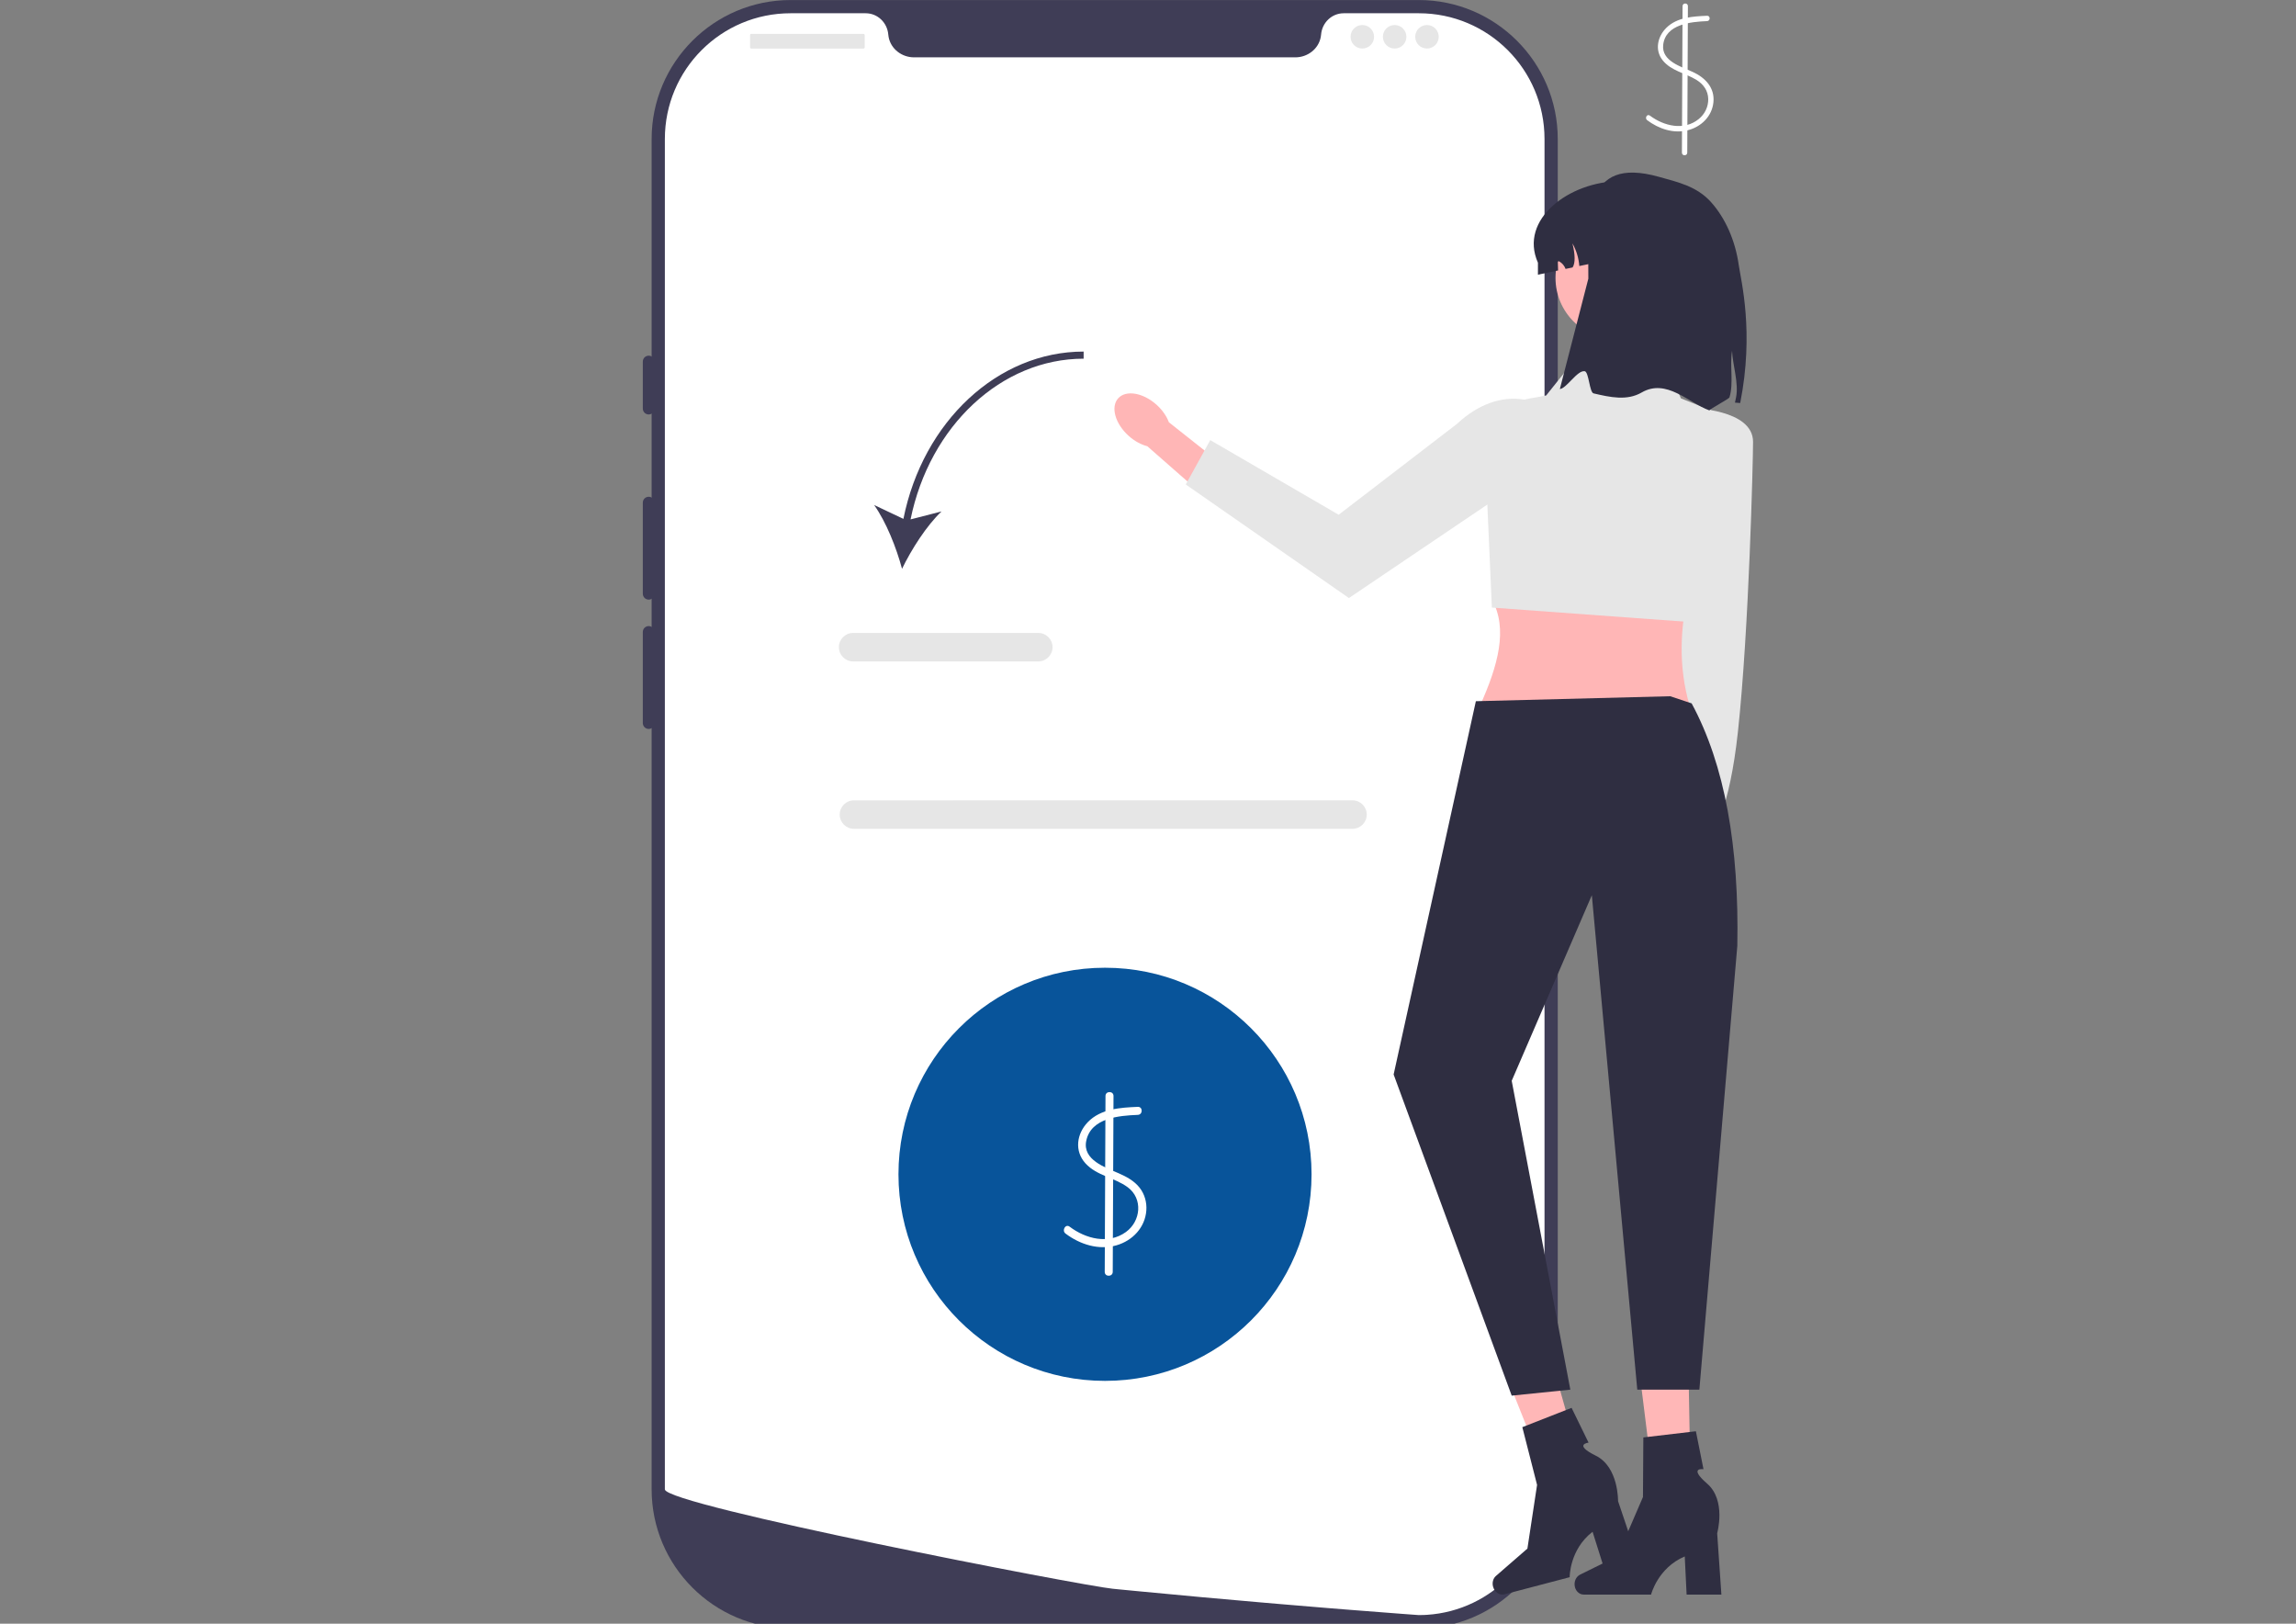 <?xml version="1.0" encoding="UTF-8" standalone="no"?>
<svg
   width="297mm"
   height="210mm"
   viewBox="0 0 1122.52 793.701"
   version="1.1"
   id="svg32"
   sodipodi:docname="dispersa recauda.svg"
   inkscape:export-filename="dispersa recauda.png"
   inkscape:export-xdpi="150"
   inkscape:export-ydpi="150"
   inkscape:version="1.3.2 (091e20e, 2023-11-25, custom)"
   xmlns:inkscape="http://www.inkscape.org/namespaces/inkscape"
   xmlns:sodipodi="http://sodipodi.sourceforge.net/DTD/sodipodi-0.dtd"
   xmlns="http://www.w3.org/2000/svg"
   xmlns:svg="http://www.w3.org/2000/svg">
  <rect x="0" y="0" width="1122.52" height="793.701" fill="#808080" stroke="none"/>
  <defs
     id="defs32" />
  <sodipodi:namedview
     id="namedview32"
     pagecolor="#ffffff"
     bordercolor="#000000"
     borderopacity="0.25"
     inkscape:showpageshadow="2"
     inkscape:pageopacity="0.0"
     inkscape:pagecheckerboard="0"
     inkscape:deskcolor="#d1d1d1"
     inkscape:zoom="0.73868615"
     inkscape:cx="550.97825"
     inkscape:cy="366.1907"
     inkscape:window-width="1920"
     inkscape:window-height="1009"
     inkscape:window-x="-8"
     inkscape:window-y="-8"
     inkscape:window-maximized="1"
     inkscape:current-layer="svg32"
     inkscape:document-units="mm" />
  <g
     id="g1"
     transform="matrix(1.741,0,0,1.741,286.35,-116.926)"
     inkscape:export-filename=".\dispersa.png"
     inkscape:export-xdpi="95.900002"
     inkscape:export-ydpi="95.900002">
    <g
       id="g10"
       transform="translate(16.04,1.354)"
       inkscape:export-filename=".\g10.png"
       inkscape:export-xdpi="96"
       inkscape:export-ydpi="96">
      <path
         d="M 217.914,522.994 H 41.489 c -21.512,0 -39.013,-17.501 -39.013,-39.014 V 104.831 c 0,-21.512 17.501,-39.013 39.013,-39.013 h 176.425 c 21.512,0 39.013,17.501 39.013,39.013 v 379.149 c 0,21.512 -17.501,39.014 -39.013,39.014 z"
         fill="#3f3d56"
         id="path3" />
      <path
         d="m 256.927,205.281 c -0.91,0 -1.65,0.74 -1.65,1.65 v 52.815 c 0,0.91 0.74,1.65 1.65,1.65 0.91,0 1.65,-0.74 1.65,-1.65 v -52.815 c 0,-0.91 -0.74,-1.65 -1.65,-1.65 z"
         fill="#3f3d56"
         id="path4" />
      <path
         d="m 253.213,104.831 v 379.142 c 0,18.724 -14.573,34.041 -33.001,35.229 h -0.008 c -0.272,0.017 -0.545,0.033 -0.825,0.041 -0.487,0.025 -0.974,0.033 -1.469,0.033 0,0 -1.816,-0.132 -5.133,-0.38 -3.35,-0.248 -8.227,-0.619 -14.309,-1.106 -1.824,-0.14 -3.747,-0.297 -5.777,-0.462 -4.044,-0.33 -8.483,-0.693 -13.245,-1.106 -1.898,-0.157 -3.862,-0.33 -5.867,-0.503 -10.249,-0.883 -21.728,-1.915 -33.834,-3.086 -2.047,-0.19 -4.11,-0.388 -6.189,-0.594 -0.545,-0.058 -1.098,-0.107 -1.65,-0.165 C 123.273,511.024 6.189,488.397 6.189,483.973 v -379.142 c 0,-19.5 15.803,-35.303 35.303,-35.303 h 21.076 c 3.367,0 6.074,2.624 6.363,5.983 0.025,0.223 0.05,0.446 0.091,0.668 0.611,3.375 3.705,5.727 7.138,5.727 h 107.082 c 3.433,0 6.528,-2.352 7.138,-5.727 0.041,-0.223 0.066,-0.446 0.091,-0.668 0.289,-3.359 2.996,-5.983 6.362,-5.983 h 21.076 c 19.5,0 35.303,15.803 35.303,35.303 z"
         fill="#ffffff"
         id="path5" />
      <path
         d="M 1.65,165.67 C 0.74,165.67 0,166.41 0,167.32 v 13.204 c 0,0.91 0.74,1.65 1.65,1.65 0.91,0 1.65,-0.74 1.65,-1.65 v -13.204 c 0,-0.91 -0.74,-1.65 -1.65,-1.65 z"
         fill="#3f3d56"
         id="path6" />
      <path
         d="M 1.65,205.281 C 0.74,205.281 0,206.021 0,206.931 v 25.582 c 0,0.91 0.74,1.65 1.65,1.65 0.91,0 1.65,-0.74 1.65,-1.65 v -25.582 c 0,-0.91 -0.74,-1.65 -1.65,-1.65 z"
         fill="#3f3d56"
         id="path7" />
      <path
         d="M 1.65,241.591 C 0.74,241.591 0,242.331 0,243.241 v 25.582 c 0,0.91 0.74,1.65 1.65,1.65 0.91,0 1.65,-0.74 1.65,-1.65 v -25.582 c 0,-0.91 -0.74,-1.65 -1.65,-1.65 z"
         fill="#3f3d56"
         id="path8" />
      <rect
         x="30.121"
         y="75.308"
         width="32.184"
         height="4.126"
         rx="0.31"
         ry="0.31"
         fill="#e6e6e6"
         id="rect8" />
      <circle
         cx="202.049"
         cy="76.133"
         r="3.301"
         fill="#e6e6e6"
         id="circle8" />
      <circle
         cx="211.127"
         cy="76.133"
         r="3.301"
         fill="#e6e6e6"
         id="circle9" />
      <circle
         cx="220.204"
         cy="76.133"
         r="3.301"
         fill="#e6e6e6"
         id="circle10" />
    </g>
    <path
       d="M 215.329,299.87 H 75.329 c -2.206,0 -4,-1.794 -4,-4 0,-2.206 1.794,-4 4,-4 H 215.329 c 2.206,0 4,1.794 4,4 0,2.206 -1.794,4 -4,4 z"
       fill="#e6e6e6"
       id="path10" />
    <circle
       cx="145.831"
       cy="396.87"
       r="58"
       fill="#08549a"
       id="circle11" />
    <path
       d="m 155.049,377.932 c -4.895,0.201 -10.429,0.537 -14.046,4.293 -3.143,3.263 -3.832,8.105 -0.645,11.589 3.196,3.493 8.165,3.965 11.848,6.69 4.326,3.2 3.692,9.529 -0.494,12.562 -4.936,3.576 -11.309,1.909 -15.822,-1.494 -1.156,-0.872 -2.279,1.081 -1.136,1.943 4.043,3.048 9.319,4.745 14.317,3.287 4.511,-1.316 8.009,-4.995 8.364,-9.78 0.17,-2.284 -0.48,-4.601 -1.9,-6.404 -1.499,-1.903 -3.658,-3.074 -5.841,-4.027 -3.757,-1.641 -10.227,-3.763 -9.134,-9.104 1.324,-6.474 9.204,-7.087 14.487,-7.304 1.443,-0.059 1.45,-2.31 0,-2.25 v 0 z"
       fill="#ffffff"
       id="path11" />
    <path
       d="m 145.968,374.87 -0.216,49.393 c -0.006,1.448 2.244,1.45 2.25,0 L 148.218,374.87 c 0.006,-1.448 -2.244,-1.45 -2.25,0 z"
       fill="#ffffff"
       id="path12" />
    <path
       d="m 314.901,71.59 c -3.961,0.163 -8.42,0.414 -11.417,3.362 -2.482,2.442 -3.35,6.243 -1.069,9.118 2.401,3.027 6.395,3.601 9.53,5.536 1.948,1.202 3.239,3.024 3.281,5.364 0.039,2.191 -0.972,4.239 -2.663,5.612 -4.148,3.37 -9.805,1.975 -13.729,-0.972 -0.772,-0.58 -1.521,0.722 -0.757,1.295 3.25,2.441 7.435,3.858 11.479,2.808 3.723,-0.967 6.721,-3.895 7.125,-7.808 0.425,-4.124 -2.283,-6.932 -5.794,-8.544 -3.21,-1.473 -8.839,-3.042 -8.308,-7.616 0.675,-5.817 7.795,-6.469 12.323,-6.655 0.962,-0.04 0.967,-1.54 0,-1.5 v 0 z"
       fill="#ffffff"
       id="path14" />
    <path
       d="m 308.017,68.87 -0.18,41.158 c -0.004,0.965 1.496,0.967 1.5,0 l 0.18,-41.158 c 0.004,-0.965 -1.496,-0.967 -1.5,0 z"
       fill="#ffffff"
       id="path15" />
    <path
       d="m 89.219,212.846 -8.23,-3.899 c 3.376,4.711 6.284,12.068 7.841,17.922 2.637,-5.453 6.887,-12.126 11.094,-16.112 l -8.698,2.238 c 5.36,-26.268 25.519,-45.126 48.604,-45.126 v -2 c -24.113,0 -45.139,19.648 -50.611,46.976 z"
       fill="#3f3d56"
       id="path21" />
    <path
       d="M 127.098,252.869 H 75.098 c -2.206,0 -4,-1.794 -4,-4 0,-2.206 1.794,-4 4,-4 h 52 c 2.206,0 4,1.794 4,4 0,2.206 -1.794,4 -4,4 z"
       fill="#e6e6e6"
       id="path22" />
    <g
       id="g32"
       transform="translate(-134.227,-8.123)">
      <polygon
         points="441.776,279.333 441.302,234.176 456.979,238.488 456.454,279.327 446.293,315.732 438.17,312.702 "
         fill="#ffb6b6"
         id="polygon22" />
      <ellipse
         cx="440.63"
         cy="320.578"
         rx="9.634"
         ry="5.72"
         transform="rotate(-79.681,440.63,320.578)"
         fill="#ffb6b6"
         id="ellipse22" />
      <path
         d="m 444.648,189.861 c 0,0 17.407,0.24 17.392,9.487 -0.008,5.221 -1.129,52.623 -4.25,81.42 -2.406,22.207 -7,28 -7,28 l -11,-25 z"
         fill="#e6e6e6"
         id="path23" />
      <path
         d="m 444.201,273.299 h -58.788 c 4.927,-10.995 7.957,-21.467 3.221,-29.796 l 55.566,-3.221 c -2.777,11.244 -3.116,22.28 0,33.018 z"
         fill="#ffb6b6"
         id="path24" />
      <path
         d="m 436.953,175.856 -23.354,-1.611 -9.664,12.08 -4.899,0.891 c -7.344,1.335 -12.573,7.889 -12.245,15.346 l 1.906,43.313 55.821,4.07 13.374,-56.402 -16.106,-6.412 -4.832,-11.274 z"
         fill="#e6e6e6"
         id="path25" />
      <g
         id="g27">
        <path
           d="m 294.531,188.922 c 1.657,1.491 2.84,3.232 3.465,4.921 l 16.681,13.203 -6.515,7.754 -16.22,-14.228 c -1.745,-0.443 -3.601,-1.436 -5.258,-2.927 -3.785,-3.405 -5.097,-8.118 -2.93,-10.527 2.167,-2.409 6.992,-1.601 10.777,1.804 v 0 z"
           fill="#ffb6b6"
           id="path26" />
        <path
           d="m 412.468,200.037 v 3e-5 l -63.916,43.159 -45.817,-31.884 6.879,-12.46 36.06,20.957 33.255,-25.534 c 11.842,-11.123 26.684,-8.967 33.539,5.762 z"
           fill="#e6e6e6"
           id="path27" />
      </g>
      <circle
         cx="423.891"
         cy="153.302"
         r="17.326"
         fill="#ffb6b6"
         id="circle27" />
      <path
         d="m 447.441,149.046 v 3.36 l -19.54,-5.5 -14.65,3.07 c -0.17,-2.23 -0.83,-4.42 -1.93,-6.36 0.765,3.112 0.851,5.519 0.04,6.76 l -1.97,0.41 c -0.32,-0.87 -0.94,-1.63 -1.75,-2.09 -0.08,-0.05 -0.18,-0.09 -0.27,-0.06 -0.14,0.05 -0.15,0.23 -0.15,0.37 0.02,0.74 0.04,1.48 0.07,2.22 l -5.66,1.18 v -3.36 c -5.43,-12.218 8.882,-22.79 22.91,-22.9 6.33,-0.05 12.05,2.56 16.2,6.7 4.14,4.15 6.7,9.87 6.7,16.2 z"
         fill="#2f2e41"
         id="path28" />
      <path
         d="m 458.433,188.444 -1.476,-0.122 c 0.105,-0.483 0.21,-0.959 0.306,-1.441 0.818,-4.05 -0.982,-9.205 -1.115,-13.095 -0.694,4.111 0.493,9.168 -0.736,13.071 -0.137,0.434 -5.476,3.232 -5.623,3.66 -5.909,-2.161 -12.063,-9.066 -19.032,-5.033 -4.121,2.385 -8.824,1.34 -13.503,0.248 -1.158,-0.27 -1.319,-5.99 -2.466,-6.215 -2.053,-0.402 -5.068,4.797 -7,5 l 8,-31 c 0,-16.864 -1.562,-34.557 19.8,-28.594 5.373,1.5 10.69,2.675 14.656,7.11 3.965,4.44 6.789,10.646 7.789,17.713 0.603,4.263 4.367,18.739 0.397,38.7 z"
         fill="#2f2e41"
         id="path29" />
      <g
         id="g30">
        <polygon
           points="429.786,457.561 443.859,457.228 444.638,500.18 435.102,500.405 "
           fill="#ffb7b7"
           id="polygon29" />
        <path
           d="m 411.919,520.077 v 0 c 0,1.611 1.143,2.917 2.554,2.917 h 18.929 c 0,0 1.863,-7.488 9.458,-10.71 l 0.524,10.71 h 9.765 l -1.183,-17.222 c 0,0 2.612,-9.214 -2.813,-13.924 -5.425,-4.71 -1.031,-4.054 -1.031,-4.054 l -2.134,-10.659 -14.756,1.735 -0.108,16.732 -7.161,16.608 -10.503,5.188 c -0.935,0.462 -1.54,1.514 -1.54,2.677 l -1.2e-4,3e-5 z"
           fill="#2f2e41"
           id="path30" />
      </g>
      <g
         id="g31">
        <polygon
           points="390.443,455.743 403.972,451.85 415.624,493.198 406.457,495.836 "
           fill="#ffb7b7"
           id="polygon30" />
        <path
           d="m 389.025,520.746 v 0 c 0.409,1.558 1.846,2.531 3.21,2.174 l 18.31,-4.803 c 0,0 -0.098,-7.716 6.43,-12.76 l 3.225,10.227 9.445,-2.478 -5.515,-16.358 c 0,0 0.189,-9.575 -6.254,-12.754 -6.443,-3.179 -2.026,-3.66 -2.026,-3.66 l -4.769,-9.769 -13.833,5.423 4.141,16.212 -2.712,17.882 -8.843,7.684 c -0.787,0.684 -1.105,1.855 -0.81,2.981 l -1.1e-4,6e-5 z"
           fill="#2f2e41"
           id="path31" />
      </g>
      <path
         d="m 438.791,270.768 6,2 c 9.381,17.326 13.358,40.334 12.831,68.078 l -10.658,124.611 h -17.437 l -12.76,-138.822 -22.5,52.105 16.462,86.717 -16.462,1.678 -33.158,-90.172 23.092,-104.802 54.589,-1.395 z"
         fill="#2f2e41"
         id="path32" />
    </g>
  </g>
</svg>
